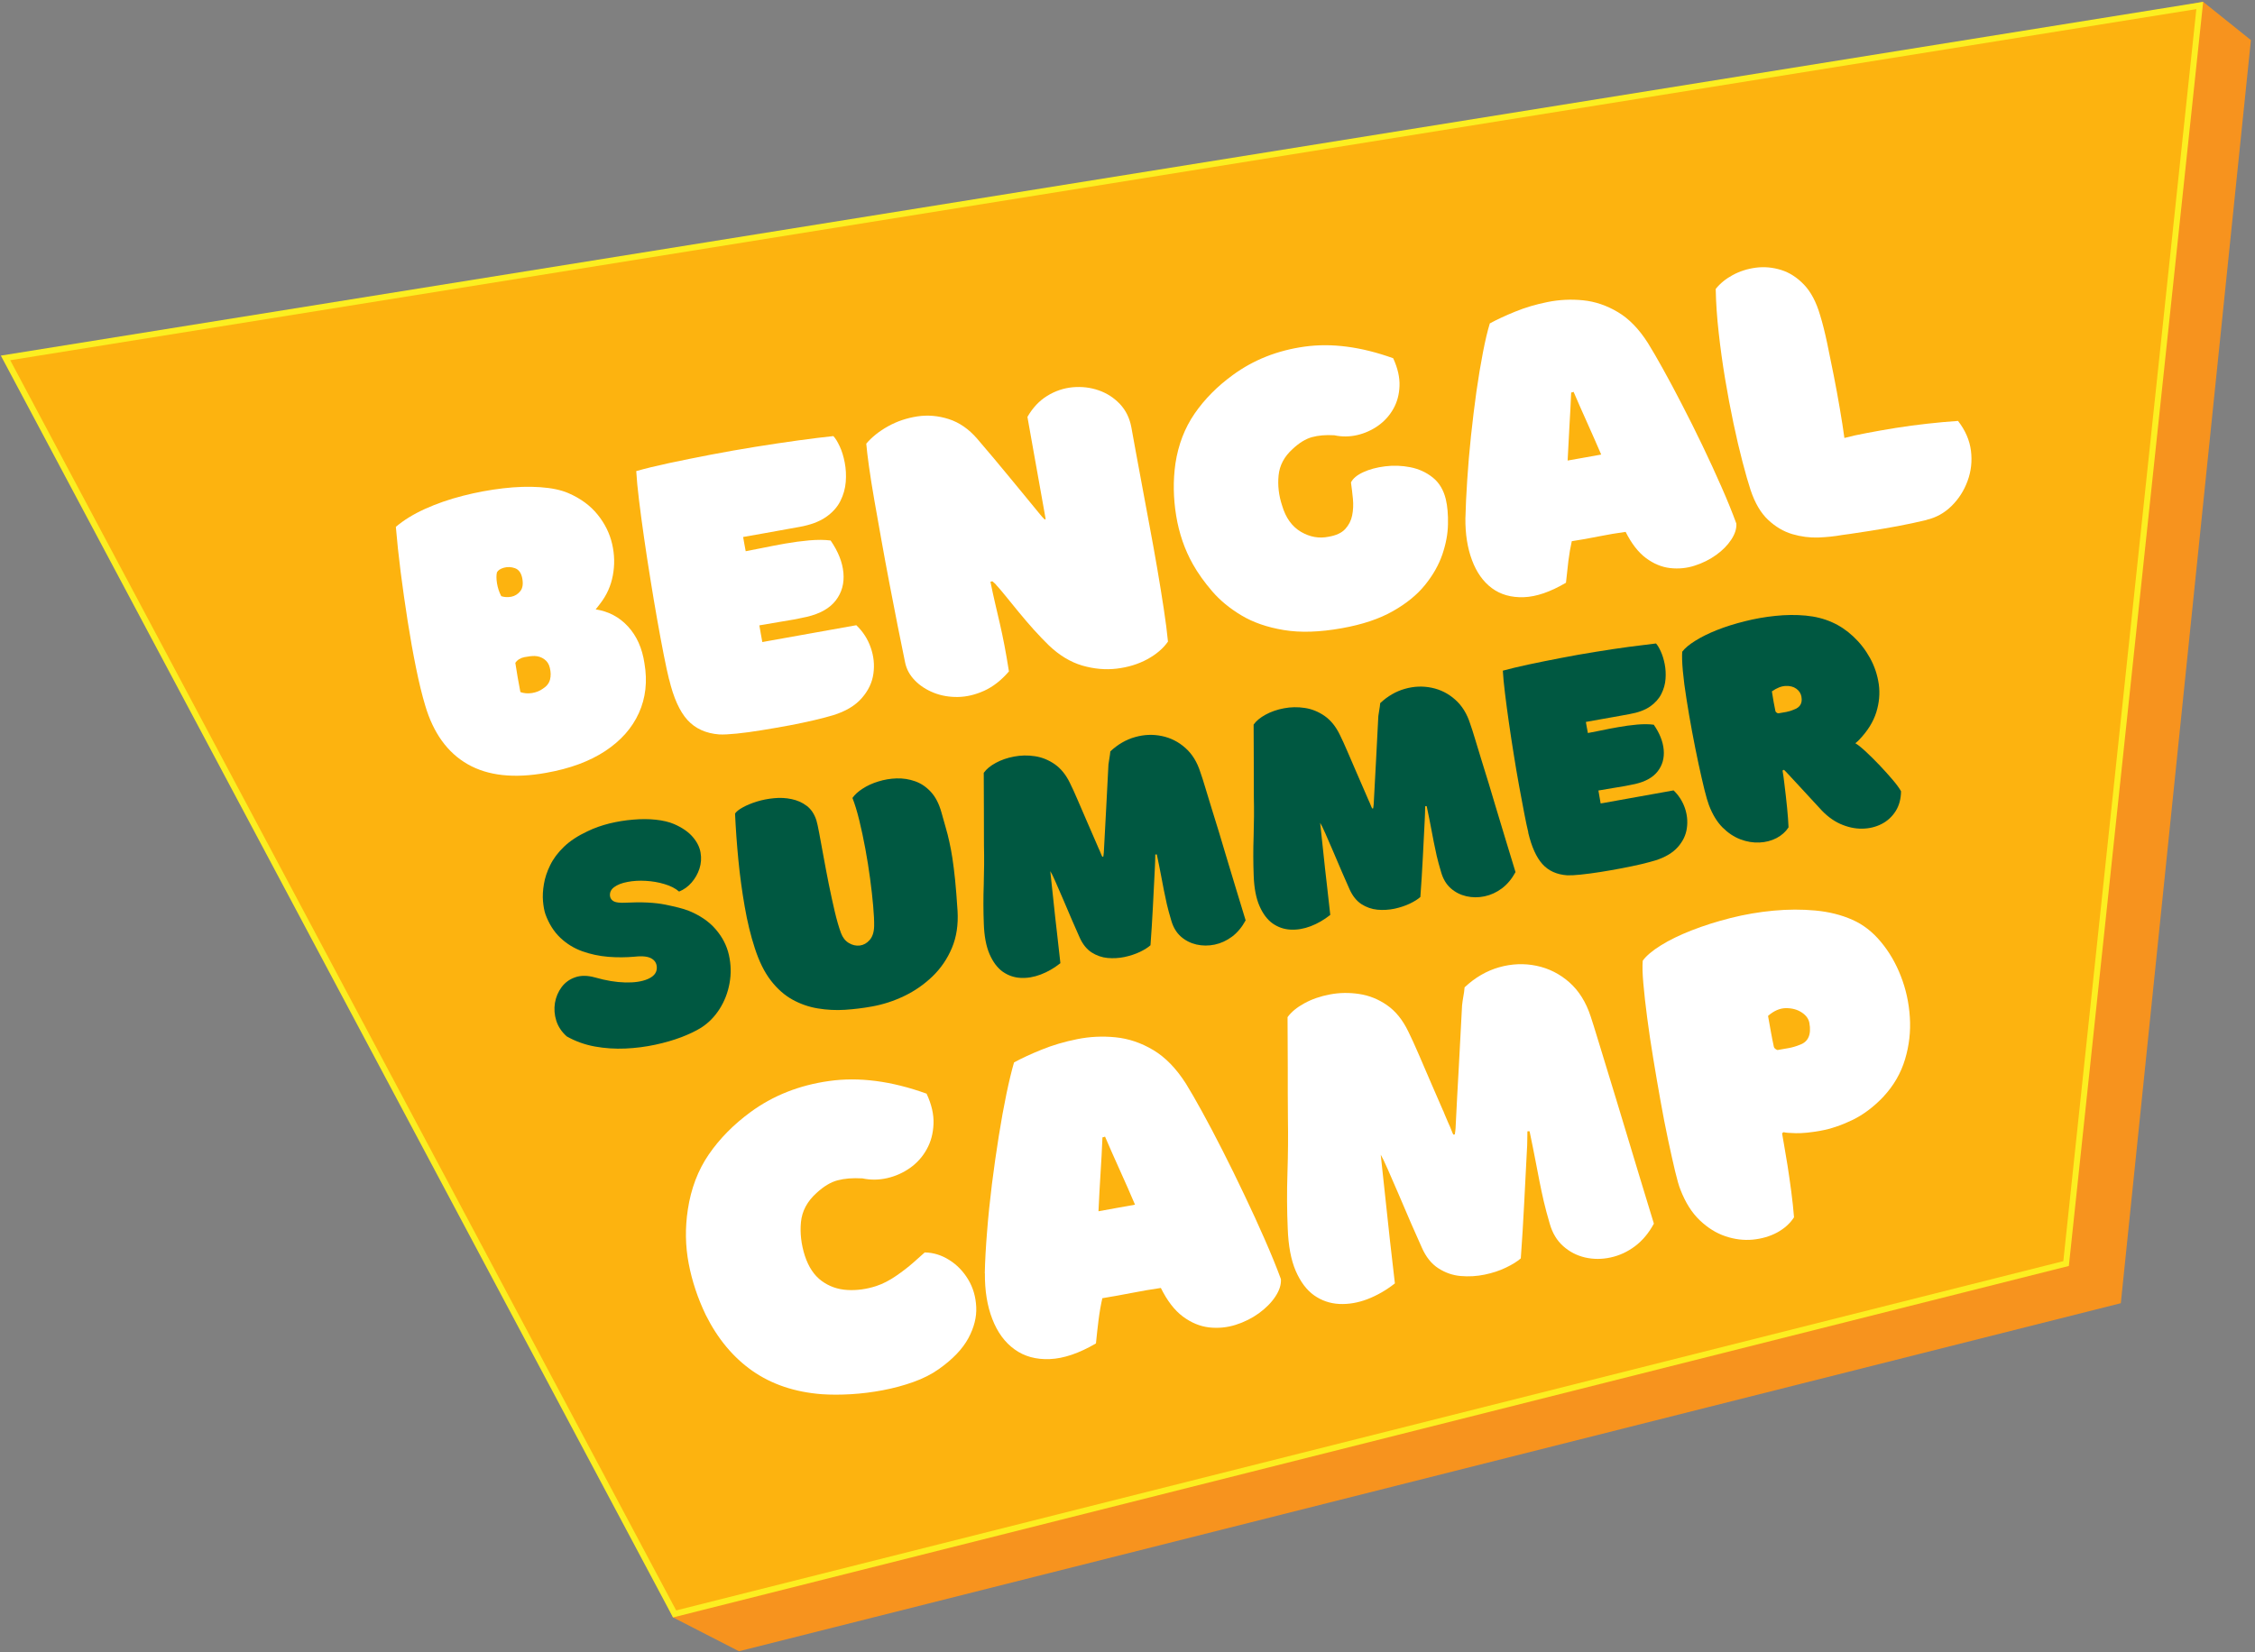 <?xml version="1.0" encoding="UTF-8"?> <svg xmlns="http://www.w3.org/2000/svg" xmlns:xlink="http://www.w3.org/1999/xlink" viewBox="0 0 624 457.33"><rect x="0" y="0" width="624" height="457.33" fill="#808080" stroke="none"/><clipPath id="a"><path d="m18.67 0h605.33v457.33h-605.33z"></path></clipPath><clipPath id="b"><path d="m38.03 18.81h626v397h-626z" transform="matrix(.972 -.237 .237 .972 -41.45 89.22)"></path></clipPath><clipPath id="c"><path d="m38.03 18.81h626v397h-626z" transform="matrix(.972 -.237 .237 .972 -41.45 89.22)"></path></clipPath><clipPath id="d"><path d="m1.33 1.33h608v446.67h-608z"></path></clipPath><clipPath id="e"><path d="m38.03 18.81h626v397h-626z" transform="matrix(.972 -.237 .237 .972 -41.45 89.22)"></path></clipPath><clipPath id="f"><path d="m38.03 18.81h626v397h-626z" transform="matrix(.972 -.237 .237 .972 -41.45 89.22)"></path></clipPath><clipPath id="g"><path d="m0 0h610.67v448h-610.67z"></path></clipPath><clipPath id="h"><path d="m38.03 18.81h626v397h-626z" transform="matrix(.972 -.237 .237 .972 -41.45 89.22)"></path></clipPath><clipPath id="i"><path d="m38.03 18.81h626v397h-626z" transform="matrix(.972 -.237 .237 .972 -41.45 89.22)"></path></clipPath><clipPath id="j"><path d="m101.33 61.33h458.67v177.33h-458.67z"></path></clipPath><clipPath id="k"><path d="m141.33 162.67h393.33v145.33h-393.33z"></path></clipPath><clipPath id="l"><path d="m177.33 244h370.67v170.67h-370.67z"></path></clipPath><g clip-path="url(#a)"><g clip-path="url(#b)"><g clip-path="url(#c)"><path d="m586.88 360.72-382.39 96.34-18.24-9.36-166.82-340.13 590.23-107.06 13.21 10.59-36 349.62z" fill="#f7931e"></path></g></g></g><g clip-path="url(#d)"><g clip-path="url(#e)"><g clip-path="url(#f)"><path d="m1.53 99.06 607.18-97.55-36.99 348.23-385.05 96.99z" fill="#fdb30f"></path></g></g></g><g clip-path="url(#g)"><g clip-path="url(#h)"><g clip-path="url(#i)"><path d="m2.83 99.71 604.94-97.19-36.81 346.56-383.85 96.68zm-2.6-1.28 186.01 349.27 386.25-97.29 37.17-349.9z" fill="#fcee21"></path></g></g></g><g clip-path="url(#j)" fill="#fff"><path d="m164.83 168.67c3.58.56 6.57 2.14 8.96 4.75 2.4 2.61 3.92 6 4.54 10.17.86 5.03.34 9.62-1.54 13.77-1.88 4.16-4.98 7.66-9.31 10.52s-9.79 4.88-16.38 6.04c-8.86 1.6-16.08.81-21.67-2.38-5.58-3.19-9.51-8.61-11.77-16.27-.88-2.92-1.72-6.39-2.54-10.42s-1.59-8.33-2.31-12.92c-.72-4.58-1.36-9.11-1.94-13.6-.57-4.5-1.01-8.67-1.33-12.5 2.16-1.84 4.84-3.5 8.06-4.96s6.71-2.67 10.46-3.63 7.47-1.65 11.17-2.08c3.69-.43 7.11-.53 10.27-.31 3.17.22 5.76.77 7.79 1.65 3.39 1.47 6.08 3.45 8.08 5.94 2 2.47 3.34 5.18 4.02 8.13.68 2.93.74 5.84.19 8.73-.54 2.88-1.7 5.46-3.48 7.75-.17.22-.35.46-.54.71-.2.25-.44.56-.73.92zm-20.84 22.89c.98.36 2.06.45 3.23.27 1.17-.19 2.18-.6 3.04-1.23 1.03-.65 1.67-1.48 1.94-2.48.26-1.01.24-2.11-.06-3.31-.24-1-.74-1.78-1.52-2.33-.78-.57-1.66-.86-2.65-.9-.78-.01-1.72.09-2.83.31s-1.96.75-2.54 1.58c.19 1.32.41 2.66.65 4.02.25 1.36.5 2.72.75 4.06zm-5.29-26.54c.88.29 1.81.34 2.81.15 1-.21 1.82-.73 2.48-1.56.67-.84.83-2.07.5-3.69-.31-1.4-.97-2.28-2-2.65-1.03-.36-2.04-.4-3.04-.13-.99.28-1.64.71-1.94 1.29-.18.77-.18 1.78.02 3.04.21 1.25.59 2.43 1.17 3.54z"></path><path d="m185.15 188.09c-.42-1.68-.91-3.96-1.48-6.85s-1.17-6.13-1.81-9.73c-.64-3.59-1.26-7.32-1.88-11.19-.63-3.88-1.21-7.68-1.75-11.42-.54-3.75-1.01-7.23-1.4-10.44s-.65-5.9-.77-8.06c2.47-.71 5.49-1.44 9.06-2.21 3.58-.76 7.43-1.54 11.54-2.33 4.13-.79 8.27-1.52 12.44-2.19s8.11-1.26 11.83-1.77c3.73-.51 6.96-.91 9.67-1.19.57.58 1.15 1.52 1.75 2.81.61 1.29 1.07 2.79 1.4 4.5s.43 3.49.29 5.33c-.14 1.85-.64 3.64-1.5 5.35s-2.21 3.2-4.04 4.46c-1.83 1.25-4.26 2.15-7.27 2.69-1 .18-1.93.35-2.79.5-.86.16-1.82.33-2.88.52-1.06.18-2.37.42-3.94.71-1.56.28-3.55.64-5.98 1.06.11.61.22 1.24.33 1.88.11.63.23 1.31.38 2.06 1.13-.21 2.65-.51 4.58-.9 1.93-.4 4.03-.8 6.29-1.21 2.28-.4 4.53-.7 6.75-.9 2.22-.19 4.18-.18 5.88.04 2.09 3.04 3.28 6.02 3.54 8.94s-.44 5.46-2.1 7.63-4.33 3.69-8.02 4.56c-1.25.28-2.43.52-3.54.73-1.11.2-2.4.41-3.85.65-1.46.24-3.38.56-5.75.98.14.81.27 1.58.4 2.31.14.74.28 1.51.42 2.31.26-.04.54-.09.83-.15.3-.05.61-.11.92-.17 4.03-.72 8.07-1.44 12.13-2.17 4.05-.72 8.09-1.44 12.13-2.17 1.82 1.74 3.15 3.79 3.98 6.17.84 2.38 1.09 4.79.75 7.23-.33 2.45-1.41 4.71-3.23 6.79-1.81 2.07-4.45 3.65-7.94 4.73-1.25.38-2.94.82-5.06 1.33-2.11.5-4.45.99-7 1.48-2.56.47-5.11.92-7.67 1.33-2.54.42-4.85.73-6.94.94-2.07.21-3.68.29-4.83.23-3.68-.28-6.61-1.61-8.79-4-2.17-2.4-3.85-6.15-5.06-11.23z"></path><path d="m289.35 143.65c-.61-3.43-1.18-6.63-1.71-9.58-.53-2.97-1.06-5.95-1.6-8.94-.53-3-1.1-6.24-1.73-9.73 1.46-2.54 3.28-4.48 5.48-5.83 2.21-1.36 4.56-2.15 7.06-2.38 2.51-.22 4.9.06 7.17.85 2.28.79 4.23 2.06 5.88 3.79 1.64 1.74 2.69 3.89 3.17 6.46.26 1.5.65 3.65 1.17 6.44.53 2.79 1.11 5.98 1.77 9.56.67 3.57 1.36 7.34 2.1 11.31.75 3.97 1.46 7.92 2.13 11.83s1.26 7.59 1.79 11.06c.53 3.46.92 6.49 1.17 9.1-1.32 1.89-3.22 3.52-5.71 4.88-2.49 1.35-5.3 2.22-8.44 2.6-3.13.38-6.32.09-9.58-.85-3.25-.96-6.33-2.82-9.23-5.58-1.31-1.28-2.7-2.73-4.17-4.35-1.46-1.64-2.87-3.28-4.23-4.94-1.35-1.65-2.56-3.15-3.65-4.48-1.08-1.34-1.91-2.3-2.46-2.88-.16-.23-.34-.44-.56-.6-.21-.18-.4-.34-.56-.5-.06 0-.14.02-.23.06-.1.04-.2.07-.31.08.46 2.25.91 4.31 1.35 6.19s.88 3.72 1.29 5.54c.42 1.81.82 3.76 1.23 5.85.4 2.1.82 4.51 1.25 7.23-2.1 2.45-4.38 4.23-6.83 5.35-2.45 1.11-4.87 1.69-7.27 1.73-2.39.04-4.63-.34-6.71-1.17-2.07-.83-3.81-1.96-5.21-3.4-1.41-1.44-2.3-3.07-2.69-4.88-.64-3.09-1.33-6.51-2.08-10.25-.75-3.75-1.51-7.65-2.27-11.69-.78-4.04-1.51-8.02-2.21-11.94-.71-3.93-1.36-7.65-1.98-11.15-.61-3.5-1.1-6.61-1.48-9.33s-.63-4.82-.75-6.31c1.56-1.83 3.57-3.44 6.04-4.81 2.47-1.38 5.17-2.28 8.08-2.73 2.92-.44 5.82-.19 8.73.75 2.9.93 5.52 2.74 7.85 5.44 1.71 1.99 3.24 3.79 4.6 5.42s2.69 3.22 3.98 4.79c1.29 1.56 2.63 3.18 4.02 4.88s2.98 3.64 4.77 5.81c.21.27.42.52.65.77s.46.48.67.69c.03-.04.06-.06.1-.06.05-.01.1-.05.15-.13z"></path><path d="m369.21 120.48c-2.36-.14-4.42.04-6.17.52-1.75.49-3.52 1.57-5.31 3.25-2.33 2.08-3.64 4.53-3.92 7.33-.28 2.79.05 5.58.98 8.38 1 3.38 2.73 5.79 5.21 7.25 2.47 1.45 5.03 1.9 7.69 1.35 2.07-.36 3.59-1.07 4.56-2.13.98-1.07 1.63-2.32 1.92-3.77.29-1.46.36-2.98.21-4.56-.16-1.58-.33-3.1-.54-4.56.53-1.08 1.65-2.03 3.38-2.83 1.72-.8 3.74-1.34 6.06-1.63s4.65-.21 6.98.25c2.34.46 4.41 1.41 6.19 2.83 1.79 1.42 3 3.43 3.63 6.02.46 1.95.66 4.25.6 6.92-.04 2.66-.56 5.43-1.54 8.33-.99 2.91-2.58 5.72-4.77 8.44-2.18 2.72-5.16 5.16-8.92 7.29-3.75 2.14-8.47 3.72-14.15 4.73-6.14 1.1-11.5 1.27-16.08.5-4.57-.76-8.47-2.11-11.71-4.06-3.24-1.94-5.94-4.17-8.1-6.69-2.17-2.53-3.93-5-5.29-7.42-2.29-4.05-3.84-8.54-4.65-13.46-.8-4.93-.88-9.74-.21-14.44.79-5.22 2.56-9.83 5.31-13.83 2.76-4.01 6.29-7.57 10.58-10.69 5.73-4.19 12.34-6.81 19.83-7.85 7.48-1.05 15.67.02 24.54 3.21 1.26 2.74 1.84 5.29 1.75 7.67-.08 2.38-.66 4.5-1.73 6.38s-2.49 3.43-4.25 4.67c-1.75 1.22-3.68 2.08-5.77 2.56-2.08.47-4.19.49-6.31.04z"></path><path d="m405.51 143.36c.07-3.11.24-6.63.5-10.54.25-3.93.6-7.98 1.04-12.17.45-4.19.94-8.28 1.5-12.25.57-3.97 1.17-7.59 1.81-10.88s1.27-5.96 1.9-8c1.93-1.05 4.28-2.15 7.04-3.27 2.76-1.13 5.74-2.01 8.94-2.65 3.21-.65 6.48-.81 9.81-.48 3.34.33 6.56 1.43 9.65 3.27 3.08 1.83 5.85 4.69 8.31 8.56 1.17 1.88 2.57 4.29 4.21 7.25 1.64 2.95 3.4 6.24 5.27 9.88 1.89 3.64 3.76 7.41 5.63 11.29 1.86 3.88 3.6 7.67 5.23 11.38 1.64 3.71 3.01 7.1 4.13 10.17.09 1.39-.37 2.87-1.4 4.44-1.02 1.56-2.41 2.97-4.19 4.25-1.77 1.27-3.74 2.25-5.94 2.96s-4.46.93-6.79.67-4.56-1.19-6.69-2.77c-2.13-1.59-4-4.01-5.63-7.25-2.38.32-4.85.74-7.42 1.25-2.56.52-5.05.96-7.48 1.33-.38 1.67-.69 3.49-.94 5.46-.24 1.97-.46 3.99-.67 6.04-4.32 2.54-8.21 3.88-11.67 4s-6.41-.71-8.83-2.5c-2.42-1.8-4.25-4.39-5.5-7.75-1.26-3.36-1.88-7.26-1.83-11.69zm28.27-15.88c1.61-.29 3.17-.57 4.67-.83 1.51-.28 3.05-.55 4.63-.83-1.27-2.94-2.54-5.84-3.83-8.71-1.29-2.86-2.56-5.74-3.81-8.65-.14.07-.36.14-.67.19-.13 3.11-.29 6.22-.48 9.31-.18 3.08-.35 6.26-.5 9.52z"></path><path d="m533.16 143.91c-2.64.64-5.33 1.22-8.08 1.73-2.75.5-5.29.94-7.63 1.31-2.32.36-4.19.65-5.6.85-1.42.2-2.13.29-2.13.29-1.96.36-4.14.59-6.54.69-2.41.08-4.81-.23-7.23-.94-2.41-.72-4.63-2.03-6.67-3.94-2.03-1.9-3.65-4.65-4.85-8.23-.67-2.04-1.42-4.66-2.25-7.85-.84-3.21-1.68-6.76-2.5-10.67-.83-3.92-1.6-8.01-2.31-12.27s-1.3-8.52-1.77-12.77c-.48-4.25-.76-8.29-.83-12.13 1.2-1.51 2.77-2.8 4.71-3.85 1.95-1.05 4.07-1.73 6.4-2.04 2.33-.3 4.66-.09 6.98.63s4.44 2.08 6.35 4.08 3.4 4.83 4.46 8.48c.67 2.17 1.3 4.7 1.92 7.6.61 2.91 1.23 5.94 1.85 9.1s1.19 6.24 1.69 9.21c.51 2.97.93 5.66 1.25 8.04 1.68-.46 3.76-.92 6.23-1.38 2.47-.47 5.13-.94 7.98-1.4 2.84-.46 5.75-.84 8.71-1.17s5.8-.59 8.52-.77c2.03 2.61 3.22 5.37 3.58 8.27.36 2.89.05 5.68-.94 8.35-.97 2.67-2.45 4.97-4.42 6.92-1.96 1.93-4.25 3.21-6.88 3.83z"></path></g><g clip-path="url(#k)" fill="#005841"><path d="m190.27 251.97c3.32 1.32 5.91 3.07 7.77 5.25 1.88 2.17 3.09 4.55 3.67 7.15s.64 5.19.17 7.77c-.46 2.58-1.38 4.96-2.75 7.13-1.38 2.16-3.07 3.88-5.08 5.17-1.45.91-3.27 1.78-5.46 2.63-2.2.83-4.61 1.54-7.25 2.1-2.64.57-5.4.93-8.27 1.06-2.86.13-5.68-.06-8.46-.56-2.78-.51-5.37-1.44-7.77-2.79-1.41-1.25-2.37-2.69-2.9-4.33-.52-1.65-.64-3.3-.38-4.94.28-1.64.9-3.09 1.85-4.38.97-1.29 2.23-2.2 3.79-2.73 1.57-.54 3.4-.52 5.48.06 3.01.86 5.79 1.32 8.33 1.38 2.55.06 4.61-.25 6.19-.92s2.43-1.61 2.54-2.85c.09-1.22-.34-2.15-1.31-2.77-.96-.64-2.54-.84-4.75-.6-2.42.22-4.88.24-7.38.04-2.5-.21-4.9-.72-7.19-1.54-2.28-.82-4.31-2.07-6.08-3.75-1.76-1.68-3.13-3.84-4.1-6.5-.32-.94-.54-2.14-.67-3.58-.13-1.46-.04-3.04.25-4.75.28-1.71.85-3.45 1.73-5.23.86-1.78 2.13-3.48 3.81-5.1 1.69-1.63 3.88-3.06 6.56-4.31 1.86-.9 3.88-1.61 6.04-2.15 2.17-.53 4.35-.88 6.56-1.06 2.21-.19 4.29-.19 6.25.02 1.97.21 3.67.61 5.08 1.21 2.28 1 4 2.2 5.17 3.58 1.18 1.38 1.9 2.82 2.15 4.33.26 1.52.16 2.99-.31 4.44-.47 1.43-1.2 2.71-2.17 3.83-.97 1.13-2.13 1.96-3.46 2.5-1.03-.89-2.37-1.57-4.02-2.06-1.64-.5-3.36-.8-5.17-.9-1.81-.11-3.49-.01-5.06.29-1.57.29-2.81.77-3.71 1.44-.91.67-1.29 1.52-1.15 2.54.11.63.47 1.1 1.08 1.42.61.31 1.69.43 3.23.35 4.4-.23 8.07-.05 11 .54 2.93.6 4.97 1.13 6.13 1.58z"></path><path d="m264.97 252.1c.23 3.85-.29 7.28-1.56 10.29-1.27 3.02-3.06 5.64-5.38 7.88-2.31 2.22-4.91 4.03-7.81 5.42-2.89 1.39-5.86 2.35-8.92 2.9-2.46.45-4.95.75-7.48.92-2.53.16-5.03.03-7.5-.38-2.46-.4-4.79-1.21-7-2.42-2.21-1.22-4.21-2.98-6-5.29-1.78-2.3-3.27-5.3-4.46-9-1.14-3.48-2.07-7.32-2.79-11.5-.73-4.18-1.32-8.48-1.75-12.9-.43-4.43-.73-8.71-.92-12.83.36-.55 1.08-1.13 2.15-1.71 1.06-.59 2.34-1.13 3.85-1.6s3.11-.78 4.79-.94c1.68-.17 3.3-.08 4.85.25 1.57.32 2.96.94 4.17 1.85 1.22.91 2.11 2.23 2.69 3.98.19.61.46 1.81.79 3.58.33 1.78.72 3.9 1.17 6.35.44 2.45.93 5 1.46 7.67.54 2.66 1.09 5.19 1.65 7.6.57 2.41 1.15 4.42 1.75 6.04.46 1.24 1.17 2.16 2.15 2.75.98.6 2.01.83 3.06.71 1.05-.14 1.96-.65 2.73-1.54.78-.89 1.19-2.16 1.23-3.81.03-1.46-.06-3.34-.27-5.65-.2-2.3-.48-4.82-.85-7.54-.36-2.72-.8-5.46-1.31-8.23-.52-2.78-1.07-5.4-1.67-7.85-.6-2.46-1.23-4.53-1.9-6.23.64-.92 1.58-1.78 2.83-2.58 1.25-.82 2.69-1.48 4.33-1.98 1.64-.51 3.33-.8 5.08-.85s3.44.21 5.08.79c1.64.57 3.09 1.55 4.38 2.94 1.28 1.39 2.24 3.25 2.9 5.58.44 1.57.84 3 1.21 4.29.38 1.28.71 2.59 1 3.94.3 1.33.59 2.85.85 4.54.26 1.7.51 3.71.75 6.04.23 2.33.46 5.18.67 8.52z"></path><path d="m305.31 237.08c.04-.21.07-.41.08-.6.03-.21.05-.4.06-.56.21-4.08.42-8.14.65-12.17.22-4.03.43-8.08.63-12.17.07-.58.16-1.17.27-1.77.11-.59.19-1.21.25-1.83 2.07-1.94 4.35-3.26 6.85-3.96 2.5-.71 4.96-.8 7.4-.29 2.43.5 4.59 1.59 6.48 3.27 1.9 1.67 3.3 3.93 4.19 6.77.38 1.04.83 2.48 1.38 4.31.54 1.82 1.15 3.8 1.81 5.94.67 2.14 1.32 4.27 1.98 6.4.65 2.13 1.22 4.04 1.71 5.73 1 3.25 1.94 6.35 2.81 9.31.89 2.95 1.83 6.04 2.83 9.29-1.02 1.88-2.27 3.38-3.75 4.5-1.49 1.11-3.09 1.85-4.81 2.21-1.71.36-3.39.35-5.04-.02-1.64-.38-3.08-1.11-4.33-2.21-1.24-1.11-2.12-2.59-2.65-4.44-.52-1.73-.93-3.25-1.23-4.54-.29-1.3-.56-2.58-.81-3.83-.24-1.26-.51-2.67-.81-4.23-.29-1.57-.68-3.46-1.15-5.69-.1-.01-.24 0-.42.02-.02.66-.03 1.28-.04 1.88-.02.6-.04 1.23-.08 1.9-.18 3.54-.36 7.1-.54 10.67s-.41 7.13-.67 10.67c-.7.63-1.68 1.24-2.94 1.85-1.27.6-2.68 1.06-4.23 1.4-1.56.32-3.13.41-4.71.27-1.58-.15-3.06-.67-4.42-1.54-1.36-.89-2.46-2.26-3.29-4.1-.6-1.34-1.31-2.96-2.13-4.85-.81-1.89-1.61-3.78-2.42-5.67s-1.53-3.55-2.17-5c-.64-1.46-1.11-2.42-1.42-2.88.34 3.03.65 5.9.92 8.6.28 2.7.57 5.41.9 8.15.32 2.72.65 5.64.98 8.73-1.72 1.36-3.53 2.41-5.42 3.13s-3.75 1.04-5.58.94c-1.82-.09-3.47-.67-4.96-1.71-1.47-1.05-2.68-2.67-3.63-4.83-.95-2.18-1.48-4.97-1.6-8.38-.14-3.57-.15-7.21-.02-10.92.11-3.72.14-7.35.06-10.9-.03-3.34-.03-6.69-.02-10.04 0-3.34-.01-6.67-.04-9.98.73-1.03 1.84-1.94 3.33-2.75 1.5-.82 3.19-1.4 5.06-1.75 1.88-.36 3.79-.4 5.75-.1 1.97.29 3.81 1.04 5.52 2.23 1.71 1.2 3.11 2.94 4.21 5.23.63 1.27 1.32 2.79 2.08 4.56.76 1.78 1.55 3.62 2.38 5.52.83 1.89 1.63 3.72 2.38 5.48.04.07.16.34.35.81s.42 1.01.69 1.6c.28.58.51 1.12.69 1.6.19.47.32.74.38.79h.15s.08-.03.13-.04z"></path><path d="m379.99 223.72c.04-.21.07-.41.08-.6.03-.21.05-.4.06-.56.21-4.08.42-8.14.65-12.17.22-4.03.43-8.08.63-12.17.07-.58.16-1.17.27-1.77.11-.59.19-1.21.25-1.83 2.07-1.94 4.35-3.26 6.85-3.96 2.5-.71 4.96-.8 7.4-.29 2.43.5 4.59 1.59 6.48 3.27 1.9 1.67 3.3 3.93 4.19 6.77.38 1.04.83 2.48 1.38 4.31.54 1.82 1.15 3.8 1.81 5.94.67 2.14 1.32 4.27 1.98 6.4.65 2.13 1.22 4.04 1.71 5.73 1 3.25 1.94 6.35 2.81 9.31.89 2.95 1.83 6.04 2.83 9.29-1.02 1.88-2.27 3.38-3.75 4.5-1.49 1.11-3.09 1.85-4.81 2.21-1.71.36-3.39.35-5.04-.02-1.64-.38-3.08-1.11-4.33-2.21-1.24-1.11-2.12-2.59-2.65-4.44-.52-1.73-.93-3.25-1.23-4.54-.29-1.3-.56-2.58-.81-3.83-.24-1.26-.51-2.67-.81-4.23-.29-1.57-.68-3.46-1.15-5.69-.1-.01-.24 0-.42.02-.02.66-.03 1.28-.04 1.88-.02.6-.04 1.23-.08 1.9-.18 3.54-.36 7.1-.54 10.67s-.41 7.13-.67 10.67c-.7.63-1.68 1.24-2.94 1.85-1.27.6-2.68 1.06-4.23 1.4-1.56.32-3.13.41-4.71.27-1.58-.15-3.06-.67-4.42-1.54-1.36-.89-2.46-2.26-3.29-4.1-.6-1.34-1.31-2.96-2.13-4.85-.81-1.89-1.61-3.78-2.42-5.67s-1.53-3.55-2.17-5c-.64-1.46-1.11-2.42-1.42-2.88.34 3.03.65 5.9.92 8.6.28 2.7.57 5.41.9 8.15.32 2.72.65 5.64.98 8.73-1.72 1.36-3.53 2.41-5.42 3.13s-3.75 1.04-5.58.94c-1.82-.09-3.47-.67-4.96-1.71-1.47-1.05-2.68-2.67-3.63-4.83-.95-2.18-1.48-4.97-1.6-8.38-.14-3.57-.15-7.21-.02-10.92.11-3.72.14-7.35.06-10.9-.03-3.34-.03-6.69-.02-10.04 0-3.34-.01-6.67-.04-9.98.73-1.03 1.84-1.94 3.33-2.75 1.5-.82 3.19-1.4 5.06-1.75 1.88-.36 3.79-.4 5.75-.1 1.97.29 3.81 1.04 5.52 2.23 1.71 1.2 3.11 2.94 4.21 5.23.63 1.27 1.32 2.79 2.08 4.56.76 1.78 1.55 3.62 2.38 5.52.83 1.89 1.63 3.72 2.38 5.48.04.07.16.34.35.81s.42 1.01.69 1.6c.28.58.51 1.12.69 1.6.19.47.32.74.38.79h.15s.08-.03.13-.04z"></path><path d="m422.92 230.44c-.32-1.3-.7-3.07-1.13-5.31-.44-2.25-.92-4.77-1.42-7.56-.51-2.8-1.01-5.71-1.48-8.71-.48-3-.94-5.95-1.35-8.85-.42-2.92-.78-5.61-1.08-8.1-.3-2.48-.51-4.57-.6-6.27 1.93-.53 4.28-1.09 7.04-1.69 2.78-.59 5.76-1.2 8.96-1.81 3.21-.63 6.42-1.19 9.65-1.71 3.23-.53 6.3-.98 9.21-1.38 2.92-.39 5.42-.7 7.52-.94.43.46.88 1.2 1.33 2.21.46 1 .82 2.16 1.08 3.48s.34 2.7.23 4.15c-.1 1.43-.49 2.81-1.17 4.15-.67 1.33-1.71 2.49-3.13 3.48-1.42.97-3.31 1.67-5.67 2.08-.78.14-1.5.27-2.17.4-.66.11-1.39.24-2.21.4-.82.14-1.84.32-3.06.54-1.21.22-2.75.5-4.63.83.08.46.17.94.25 1.44.09.49.2 1.03.31 1.63.86-.15 2.03-.38 3.52-.69 1.48-.32 3.11-.63 4.88-.94 1.76-.32 3.51-.55 5.23-.71 1.73-.15 3.27-.14 4.6.04 1.64 2.36 2.55 4.68 2.75 6.96.19 2.27-.35 4.24-1.65 5.92-1.28 1.68-3.35 2.85-6.21 3.52-.99.21-1.91.4-2.77.56s-1.86.32-3 .5c-1.13.18-2.6.43-4.44.75.11.64.21 1.24.31 1.81.09.56.2 1.15.31 1.77.18-.03.39-.06.63-.1.25-.04.49-.08.73-.13 3.13-.57 6.26-1.13 9.4-1.69 3.15-.57 6.29-1.13 9.42-1.69 1.42 1.36 2.45 2.97 3.1 4.81.65 1.83.84 3.7.58 5.6-.25 1.91-1.08 3.66-2.5 5.27-1.42 1.6-3.48 2.83-6.19 3.69-.95.29-2.24.64-3.9 1.04-1.66.39-3.47.77-5.46 1.15s-3.97.72-5.96 1.04c-1.97.31-3.77.54-5.38.71s-2.87.23-3.77.19c-2.86-.21-5.14-1.24-6.81-3.1-1.68-1.86-2.99-4.77-3.94-8.73z"></path><path d="m513.41 205.72c.82.5 1.83 1.32 3.04 2.46 1.21 1.13 2.46 2.37 3.75 3.73s2.47 2.68 3.54 3.94c1.08 1.27 1.85 2.32 2.31 3.17-.02 2.11-.51 3.94-1.48 5.48s-2.27 2.74-3.9 3.58c-1.63.83-3.43 1.27-5.42 1.29-1.97.03-3.99-.42-6.04-1.33-2.06-.93-3.97-2.4-5.75-4.42-.61-.69-1.31-1.44-2.08-2.25-.77-.82-1.66-1.79-2.69-2.92-1.03-1.14-2.32-2.53-3.88-4.19-.2-.21-.4-.42-.6-.63s-.39-.4-.56-.56c-.16.11-.29.18-.4.19.09.5.19 1.06.27 1.69.09.61.17 1.22.23 1.83.3 2.42.56 4.69.77 6.81s.34 3.93.4 5.42c-.79 1.22-1.9 2.21-3.31 2.96-1.42.74-3 1.15-4.75 1.23-1.74.08-3.49-.21-5.27-.88-1.78-.68-3.43-1.78-4.96-3.31-1.52-1.54-2.77-3.6-3.75-6.19-.32-.83-.74-2.27-1.25-4.31-.5-2.04-1.05-4.45-1.65-7.23-.59-2.79-1.18-5.71-1.75-8.77-.57-3.05-1.08-6.04-1.54-8.96-.47-2.92-.81-5.53-1.02-7.85s-.26-4.09-.17-5.31c.72-.97 1.93-1.98 3.63-3.04 1.68-1.05 3.69-2.05 6.04-2.98 2.36-.93 4.92-1.73 7.69-2.42 2.76-.69 5.57-1.19 8.44-1.48 2.88-.3 5.66-.33 8.35-.08s5.13.87 7.31 1.85c2.09.92 4.05 2.23 5.88 3.94s3.38 3.7 4.63 5.96c1.25 2.27 2.05 4.68 2.42 7.23.36 2.56.13 5.16-.69 7.79s-2.39 5.16-4.71 7.58c-.24.28-.6.6-1.08.98zm-14.91-12.85c-.17-.93-.64-1.67-1.42-2.23-.78-.57-1.76-.82-2.94-.77-1.18.04-2.46.54-3.83 1.5.21 1.22.36 2.19.48 2.9.13.71.29 1.56.5 2.56.01.13.13.27.33.42.22.16.4.22.52.19.73-.13 1.46-.25 2.19-.38.72-.14 1.42-.35 2.08-.65 1.71-.59 2.4-1.78 2.08-3.54z"></path></g><g clip-path="url(#l)" fill="#fff"><path d="m238.59 326.17c-2.63-.15-4.9.03-6.81.54-1.91.5-3.85 1.67-5.83 3.5-2.57 2.31-4.01 4.99-4.31 8.04-.29 3.04.06 6.14 1.06 9.29 1.03 3.14 2.57 5.47 4.65 7s4.45 2.37 7.1 2.52c2.65.16 5.34-.21 8.06-1.1 1.79-.59 3.6-1.53 5.44-2.79s3.48-2.53 4.92-3.81c1.43-1.28 2.44-2.17 3.02-2.69 2.39.04 4.65.74 6.77 2.08 2.14 1.33 3.89 3.14 5.25 5.4 1.36 2.27 2.1 4.8 2.23 7.6.14 2.81-.58 5.69-2.17 8.65s-4.3 5.81-8.15 8.54c-2.02 1.43-4.36 2.63-7.04 3.58-2.67.96-5.49 1.72-8.48 2.29-2.97.56-5.91.93-8.81 1.1-2.91.17-5.6.17-8.1 0-7.46-.58-13.85-2.73-19.19-6.46-5.32-3.73-9.62-8.9-12.9-15.48-2.23-4.64-3.81-9.39-4.73-14.25-.93-4.86-1.01-9.84-.23-14.94.88-5.8 2.81-10.89 5.81-15.25 3.01-4.38 6.86-8.28 11.54-11.71 6.25-4.58 13.5-7.45 21.75-8.6 8.26-1.17 17.25 0 26.96 3.5 1.39 2.97 2.03 5.77 1.92 8.38-.1 2.61-.72 4.95-1.88 7.02-1.14 2.07-2.68 3.79-4.6 5.15-1.93 1.36-4.05 2.31-6.35 2.83-2.31.53-4.6.55-6.9.06z"></path><path d="m272.51 352.44c.07-3.39.28-7.22.63-11.5.33-4.28.79-8.68 1.35-13.21.57-4.53 1.2-8.92 1.88-13.19.68-4.28 1.39-8.2 2.13-11.77.75-3.57 1.45-6.46 2.1-8.69 2.13-1.17 4.69-2.35 7.69-3.56 3.01-1.22 6.26-2.18 9.75-2.88 3.48-.71 7.03-.88 10.65-.52 3.63.36 7.11 1.54 10.46 3.54 3.34 2 6.35 5.1 9.02 9.29 1.26 2.04 2.78 4.67 4.54 7.88s3.65 6.79 5.65 10.73c2 3.93 3.99 7.99 5.98 12.19 2 4.18 3.88 8.28 5.63 12.29 1.76 4 3.26 7.67 4.48 11 .11 1.5-.39 3.1-1.5 4.79-1.11 1.7-2.64 3.24-4.56 4.65-1.92 1.39-4.07 2.47-6.46 3.23-2.38.75-4.83.99-7.35.71-2.53-.29-4.95-1.3-7.27-3.02-2.31-1.73-4.33-4.36-6.08-7.9-2.6.38-5.29.83-8.06 1.38-2.78.54-5.49 1.03-8.13 1.46-.42 1.83-.77 3.82-1.04 5.96-.27 2.13-.51 4.31-.73 6.56-4.7 2.74-8.95 4.18-12.77 4.33-3.81.16-7.06-.74-9.75-2.69-2.7-1.94-4.74-4.73-6.15-8.38-1.42-3.64-2.1-7.86-2.06-12.69zm31.47-17.17c1.75-.32 3.44-.63 5.08-.92 1.65-.29 3.32-.59 5.02-.9-1.36-3.19-2.74-6.34-4.15-9.44-1.41-3.11-2.79-6.24-4.15-9.4-.14.08-.38.16-.71.21-.14 3.36-.32 6.73-.54 10.1-.21 3.36-.4 6.81-.56 10.33z"></path><path d="m402.57 314c.05-.3.09-.59.13-.88s.07-.55.08-.79c.28-5.68.57-11.34.9-16.98.32-5.65.61-11.32.9-17.02.08-.8.2-1.63.35-2.48.17-.84.28-1.7.35-2.56 2.9-2.72 6.09-4.57 9.58-5.56 3.5-.98 6.94-1.11 10.33-.4 3.4.71 6.43 2.24 9.08 4.58 2.65 2.35 4.61 5.49 5.9 9.44.5 1.5 1.13 3.52 1.9 6.06.76 2.54 1.61 5.31 2.54 8.31.93 2.99 1.84 5.97 2.73 8.94.9 2.97 1.71 5.64 2.42 8 1.38 4.57 2.69 8.92 3.94 13.04 1.25 4.11 2.57 8.45 3.96 13-1.41 2.61-3.16 4.7-5.25 6.27-2.1 1.56-4.35 2.59-6.75 3.1-2.39.52-4.73.52-7.02 0-2.29-.53-4.31-1.57-6.06-3.13-1.75-1.55-2.99-3.61-3.73-6.19-.71-2.42-1.27-4.53-1.69-6.35s-.8-3.61-1.15-5.38c-.33-1.78-.72-3.76-1.15-5.94-.42-2.19-.95-4.84-1.6-7.94-.13-.03-.33-.02-.6.02-.02.91-.03 1.78-.04 2.63 0 .85-.04 1.73-.1 2.65-.25 4.97-.51 9.95-.77 14.94-.25 4.99-.56 9.97-.92 14.94-.99.86-2.36 1.72-4.13 2.56-1.75.85-3.72 1.49-5.9 1.94s-4.39.57-6.6.38-4.27-.91-6.19-2.15c-1.91-1.23-3.43-3.14-4.56-5.71-.85-1.88-1.85-4.13-3-6.77-1.14-2.65-2.27-5.3-3.4-7.94-1.13-2.65-2.14-4.98-3.04-7-.89-2.03-1.54-3.36-1.94-4.02.47 4.2.9 8.2 1.29 12 .39 3.79.8 7.6 1.23 11.44.43 3.82.9 7.89 1.4 12.19-2.43 1.91-4.97 3.36-7.63 4.38-2.64 1-5.24 1.44-7.81 1.31-2.56-.14-4.87-.94-6.94-2.4-2.06-1.47-3.74-3.72-5.06-6.75-1.31-3.04-2.04-6.95-2.21-11.73-.22-4.97-.25-10.06-.08-15.27s.21-10.28.13-15.23c-.04-4.67-.05-9.34-.04-14.04 0-4.69-.02-9.34-.06-13.96 1.03-1.43 2.58-2.71 4.67-3.85 2.08-1.14 4.44-1.95 7.06-2.44 2.63-.5 5.31-.54 8.06-.13 2.76.41 5.34 1.44 7.73 3.1s4.35 4.09 5.9 7.31c.88 1.77 1.84 3.9 2.92 6.4 1.07 2.49 2.17 5.05 3.31 7.69 1.15 2.64 2.26 5.2 3.33 7.67.07.08.23.46.48 1.13.26.67.58 1.42.96 2.25.39.83.71 1.58.96 2.25.25.66.42 1.03.5 1.13.11-.01.19-.03.25-.04.05-.01.11-.02.17-.02z"></path><path d="m521.21 303.53c-2.72 2.86-5.6 5.03-8.65 6.5-3.04 1.46-5.95 2.44-8.71 2.94-2.75.5-5.05.73-6.9.69-1.83-.04-2.94-.13-3.31-.27h-.08s-.03.01-.08.02c0 0-.09.07-.27.21 0 0-.02.02-.04.06-.02.03-.02.07-.02.13.05.33.22 1.29.5 2.88.29 1.58.61 3.53.98 5.83.36 2.31.71 4.72 1.04 7.23.33 2.5.59 4.9.77 7.19-1.1 1.71-2.66 3.11-4.67 4.21-2.02 1.08-4.28 1.74-6.79 1.98-2.5.22-5.01-.09-7.52-.94-2.52-.84-4.88-2.31-7.08-4.4-2.21-2.09-4-4.94-5.38-8.52-.41-1-.9-2.71-1.48-5.13-.57-2.42-1.22-5.31-1.94-8.69s-1.42-6.98-2.1-10.83c-.69-3.86-1.36-7.75-2-11.67-.65-3.92-1.21-7.65-1.67-11.21-.47-3.57-.82-6.73-1.06-9.48-.25-2.75-.3-4.86-.17-6.35.99-1.36 2.67-2.78 5.04-4.25 2.36-1.47 5.2-2.85 8.52-4.15 3.33-1.3 6.93-2.44 10.79-3.42 3.88-.97 7.8-1.65 11.79-2.02 4-.38 7.88-.39 11.63-.04 3.76.35 7.17 1.2 10.23 2.56 2.94 1.29 5.56 3.31 7.85 6.06 2.3 2.74 4.16 5.91 5.56 9.52 1.42 3.61 2.25 7.41 2.5 11.38.26 3.96-.18 7.85-1.33 11.67-1.14 3.82-3.13 7.26-5.96 10.31zm-20.52-20.39c-.21-1.15-.93-2.13-2.15-2.92-1.21-.79-2.66-1.18-4.35-1.17-1.68.02-3.33.73-4.94 2.15.3 1.7.57 3.2.81 4.52.23 1.31.51 2.67.81 4.08.03.17.17.35.44.56.28.21.49.3.65.27 1.04-.18 2.07-.36 3.08-.54 1.01-.19 2.02-.49 3.02-.9 2.33-.82 3.21-2.84 2.63-6.06z"></path></g></svg> 